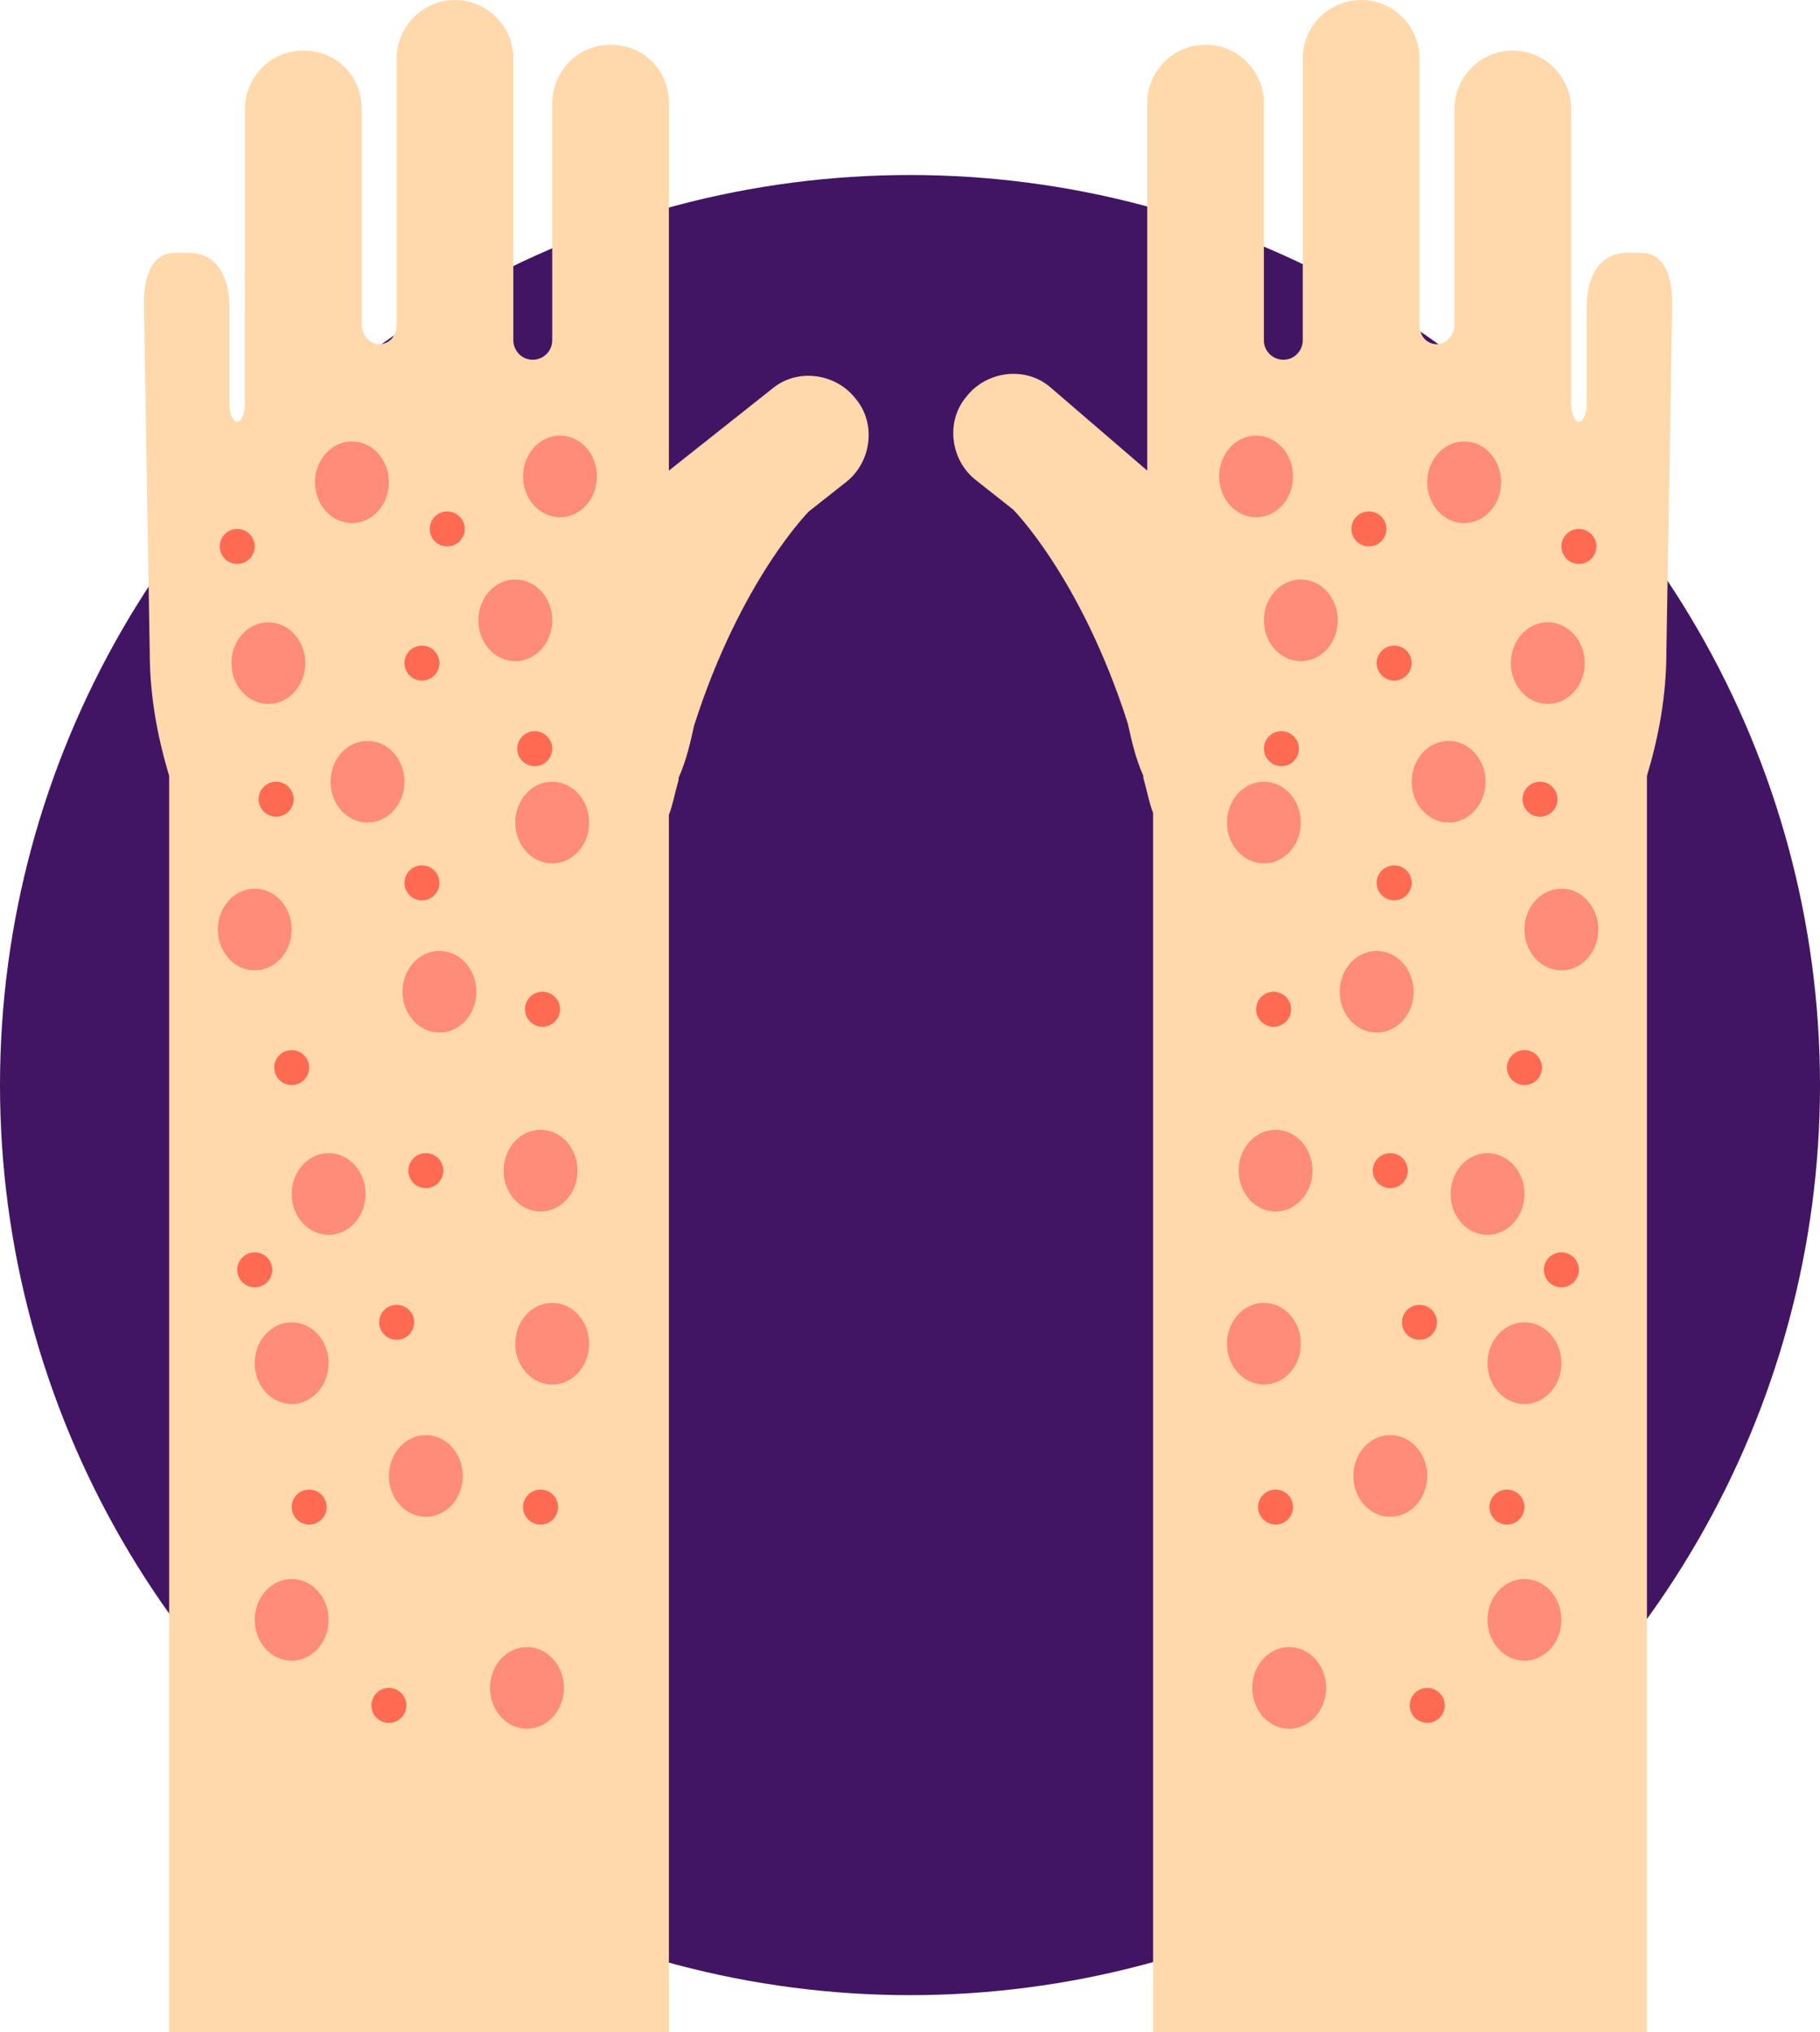 <?xml version="1.0" encoding="utf-8"?>
<!-- Generator: Adobe Illustrator 21.1.0, SVG Export Plug-In . SVG Version: 6.00 Build 0)  -->
<svg version="1.1" id="Layer_1" xmlns="http://www.w3.org/2000/svg" xmlns:xlink="http://www.w3.org/1999/xlink" x="0px" y="0px"
	 viewBox="0 0 93.6 104.5" style="enable-background:new 0 0 93.6 104.5;" xml:space="preserve">
<style type="text/css">
	.st0{fill:#411564;}
	.st1{clip-path:url(#SVGID_2_);fill:#BBE2FF;}
	.st2{clip-path:url(#SVGID_2_);}
	.st3{fill:#FFAB78;}
	.st4{clip-path:url(#SVGID_2_);fill:#FF8378;}
	.st5{fill:#686B56;}
	.st6{fill:#4A4A4A;}
	.st7{fill:#FFD9D9;}
	.st8{fill:#3D2F2F;}
	.st9{fill:#473737;}
	.st10{fill:#362929;}
	.st11{fill:#3D2929;}
	.st12{fill:#705757;}
	.st13{fill:#ED3F3F;}
	.st14{fill:#806363;}
	.st15{fill:#634343;}
	.st16{fill:#BD7F7F;}
	.st17{fill:#FF8080;}
	.st18{fill:#211919;}
	.st19{fill:#FFFFFF;}
	.st20{fill:#878080;}
	.st21{fill:#302E2E;}
	.st22{fill:#FFD9AB;}
	.st23{fill:#FF3B3B;}
	.st24{fill:#E5BB8C;}
	.st25{fill:#FFD1D1;}
	.st26{fill:#EB4949;}
	.st27{fill:#FF4F4F;}
	.st28{fill:#FF7B7B;}
	.st29{fill:#5C90FF;}
	.st30{fill:#FF8C78;}
	.st31{fill:#FF6B52;}
	.st32{clip-path:url(#SVGID_4_);}
	.st33{fill:#49B8BF;}
	.st34{opacity:0.9;}
	.st35{fill:#231F20;}
	.st36{fill:#004C5B;}
	.st37{fill:#F47920;}
	.st38{fill:#47A87D;}
	.st39{fill:#003F1A;}
	.st40{fill:#682E00;}
	.st41{fill:#E65D5C;}
	.st42{opacity:0.7;}
	.st43{clip-path:url(#SVGID_6_);}
	.st44{fill:#EAD3C1;}
	.st45{clip-path:url(#SVGID_8_);}
	.st46{fill:#FFBABA;}
	.st47{fill:#FFDBDB;}
	.st48{fill:#5280E3;}
	.st49{fill:#FF9578;}
	.st50{fill:#233761;}
	.st51{clip-path:url(#SVGID_10_);}
	.st52{clip-path:url(#SVGID_12_);}
	.st53{clip-path:url(#SVGID_14_);}
	.st54{fill:#669948;}
	.st55{fill:#91B856;}
	.st56{fill:#A9BF5A;}
	.st57{fill:#BF815A;}
	.st58{fill:#72CAF1;}
	.st59{fill:#ACDDF6;}
	.st60{fill:#6EBA7B;}
	.st61{fill:#00975D;}
	.st62{fill:#8FB53E;}
	.st63{fill:#D8E5AC;}
	.st64{fill:#BA2E34;}
	.st65{fill:#E04F42;}
	.st66{fill:#FFE399;}
	.st67{fill:#FFEEC5;}
	.st68{fill:#BED472;}
	.st69{fill:#DC6E1D;}
	.st70{fill:#F5A353;}
	.st71{fill:#EE7924;}
	.st72{fill:#00A564;}
	.st73{fill:none;stroke:#FF3B3B;stroke-width:4;stroke-miterlimit:10;}
</style>
<g>
	<circle class="st0" cx="46.8" cy="55.8" r="46.8"/>
	<g>
		<path class="st22" d="M84.4,13h-0.7c-1.5,0-2.1,1.3-2.1,2.8v5c0,0,0,0,0,0c0,0.5-0.2,0.9-0.4,0.9c-0.2,0-0.4-0.4-0.4-1v-5.1
			c0-0.1,0-0.2,0-0.3V5.6c0-1.6-1.3-3-3-3c-1.6,0-3,1.3-3,3v6c0,0,0,0,0,0v5.1c0,0.5-0.4,1-0.9,1c-0.5,0-0.9-0.4-0.9-1v-1.3v-3.9V3
			c0-1.6-1.3-3-3-3c-1.6,0-3,1.3-3,3v9.2c0,0,0,0.1,0,0.1v5.2c0,0.5-0.4,1-1,1c-0.5,0-1-0.4-1-1v-0.1v-5.1v-7c0-1.6-1.3-3-3-3
			c-1.6,0-3,1.3-3,3v18.6c0,0.1,0,0.2,0,0.3L54,19.9c-1.3-1.1-3.3-0.8-4.3,0.5c-1.1,1.3-0.8,3.3,0.5,4.3l1.9,1.5c0,0,3.5,3.5,5.9,11
			c0.2,0.9,0.4,1.8,0.8,2.7c0,0,0,0,0,0.1c0.2,0.7,0.3,1.3,0.5,1.8v62.7h25.4V39.9c0.6-2,1-4.1,1-6.4L86,15.6
			C86,14.9,85.9,13,84.4,13z"/>
		<ellipse class="st30" cx="66.9" cy="31.9" rx="1.9" ry="2.1"/>
		<ellipse class="st30" cx="75.3" cy="24.8" rx="1.9" ry="2.1"/>
		<ellipse class="st30" cx="79.6" cy="34.1" rx="1.9" ry="2.1"/>
		<ellipse class="st30" cx="65" cy="42.3" rx="1.9" ry="2.1"/>
		<ellipse class="st30" cx="70.8" cy="51" rx="1.9" ry="2.1"/>
		<ellipse class="st30" cx="76.5" cy="61.4" rx="1.9" ry="2.1"/>
		<ellipse class="st30" cx="74.5" cy="40.2" rx="1.9" ry="2.1"/>
		<ellipse class="st30" cx="80.3" cy="47.8" rx="1.9" ry="2.1"/>
		<ellipse class="st30" cx="65.6" cy="60.2" rx="1.9" ry="2.1"/>
		<ellipse class="st30" cx="71.5" cy="75.9" rx="1.9" ry="2.1"/>
		<ellipse class="st30" cx="78.4" cy="70.1" rx="1.9" ry="2.1"/>
		<ellipse class="st30" cx="65" cy="69.1" rx="1.9" ry="2.1"/>
		<ellipse class="st30" cx="78.4" cy="83.3" rx="1.9" ry="2.1"/>
		<ellipse class="st30" cx="66.3" cy="86.8" rx="1.9" ry="2.1"/>
		<ellipse class="st30" cx="64.6" cy="24.5" rx="1.9" ry="2.1"/>
		<ellipse class="st31" cx="70.4" cy="27.2" rx="0.9" ry="0.9"/>
		<ellipse class="st31" cx="71.7" cy="34.1" rx="0.9" ry="0.9"/>
		<ellipse class="st31" cx="81.2" cy="28.1" rx="0.9" ry="0.9"/>
		<ellipse class="st31" cx="71.7" cy="45.4" rx="0.9" ry="0.9"/>
		<ellipse class="st31" cx="79.2" cy="41.1" rx="0.9" ry="0.9"/>
		<ellipse class="st31" cx="65.9" cy="38.5" rx="0.9" ry="0.9"/>
		<ellipse class="st31" cx="65.5" cy="51.9" rx="0.9" ry="0.9"/>
		<ellipse class="st31" cx="78.4" cy="54.9" rx="0.9" ry="0.9"/>
		<ellipse class="st31" cx="71.5" cy="60.2" rx="0.9" ry="0.9"/>
		<ellipse class="st31" cx="73" cy="68" rx="0.9" ry="0.9"/>
		<ellipse class="st31" cx="80.3" cy="65.3" rx="0.9" ry="0.9"/>
		<ellipse class="st31" cx="77.5" cy="77.5" rx="0.9" ry="0.9"/>
		<ellipse class="st31" cx="65.6" cy="77.5" rx="0.9" ry="0.9"/>
		<ellipse class="st31" cx="73.4" cy="87.7" rx="0.9" ry="0.9"/>
	</g>
	<g>
		<path class="st22" d="M9,13h0.7c1.5,0,2.1,1.3,2.1,2.8v5c0,0,0,0,0,0c0,0.5,0.2,0.9,0.4,0.9c0.2,0,0.4-0.4,0.4-1v-5.1
			c0-0.1,0-0.2,0-0.3V5.6c0-1.6,1.3-3,3-3s3,1.3,3,3v6c0,0,0,0,0,0v5.1c0,0.5,0.4,1,0.9,1s0.9-0.4,0.9-1v-1.3v-3.9V3
			c0-1.6,1.3-3,3-3c1.6,0,3,1.3,3,3v9.2c0,0,0,0.1,0,0.1v5.2c0,0.5,0.4,1,1,1c0.5,0,1-0.4,1-1v-0.1v-5.1v-7c0-1.6,1.3-3,3-3
			s3,1.3,3,3v18.6c0,0.1,0,0.2,0,0.3l5.3-4.2c1.3-1.1,3.3-0.8,4.3,0.5c1.1,1.3,0.8,3.3-0.5,4.3l-1.9,1.5c0,0-3.5,3.5-5.9,11
			c-0.2,0.9-0.4,1.8-0.8,2.7c0,0,0,0,0,0.1c-0.2,0.7-0.3,1.3-0.5,1.8v62.7H8.7V39.9c-0.6-2-1-4.1-1-6.4L7.4,15.6
			C7.4,14.9,7.5,13,9,13z"/>
		<ellipse class="st30" cx="26.5" cy="31.9" rx="1.9" ry="2.1"/>
		<ellipse class="st30" cx="18.1" cy="24.8" rx="1.9" ry="2.1"/>
		<ellipse class="st30" cx="13.8" cy="34.1" rx="1.9" ry="2.1"/>
		<ellipse class="st30" cx="28.4" cy="42.3" rx="1.9" ry="2.1"/>
		<ellipse class="st30" cx="22.6" cy="51" rx="1.9" ry="2.1"/>
		<ellipse class="st30" cx="16.9" cy="61.4" rx="1.9" ry="2.1"/>
		<ellipse class="st30" cx="18.9" cy="40.2" rx="1.9" ry="2.1"/>
		<ellipse class="st30" cx="13.1" cy="47.8" rx="1.9" ry="2.1"/>
		<ellipse class="st30" cx="27.8" cy="60.2" rx="1.9" ry="2.1"/>
		<ellipse class="st30" cx="21.9" cy="75.9" rx="1.9" ry="2.1"/>
		<ellipse class="st30" cx="15" cy="70.1" rx="1.9" ry="2.1"/>
		<ellipse class="st30" cx="28.4" cy="69.1" rx="1.9" ry="2.1"/>
		<ellipse class="st30" cx="15" cy="83.3" rx="1.9" ry="2.1"/>
		<ellipse class="st30" cx="27.1" cy="86.8" rx="1.9" ry="2.1"/>
		<ellipse class="st30" cx="28.8" cy="24.5" rx="1.9" ry="2.1"/>
		<ellipse class="st31" cx="23" cy="27.2" rx="0.9" ry="0.9"/>
		<ellipse class="st31" cx="21.7" cy="34.1" rx="0.9" ry="0.9"/>
		<ellipse class="st31" cx="12.2" cy="28.1" rx="0.9" ry="0.9"/>
		<ellipse class="st31" cx="21.7" cy="45.4" rx="0.9" ry="0.9"/>
		<ellipse class="st31" cx="14.2" cy="41.1" rx="0.9" ry="0.9"/>
		<ellipse class="st31" cx="27.5" cy="38.5" rx="0.9" ry="0.9"/>
		<ellipse class="st31" cx="27.9" cy="51.9" rx="0.9" ry="0.9"/>
		<ellipse class="st31" cx="15" cy="54.9" rx="0.9" ry="0.9"/>
		<ellipse class="st31" cx="21.9" cy="60.2" rx="0.9" ry="0.9"/>
		<ellipse class="st31" cx="20.4" cy="68" rx="0.9" ry="0.9"/>
		<ellipse class="st31" cx="13.1" cy="65.3" rx="0.9" ry="0.9"/>
		<ellipse class="st31" cx="15.9" cy="77.5" rx="0.9" ry="0.9"/>
		<ellipse class="st31" cx="27.8" cy="77.5" rx="0.9" ry="0.9"/>
		<ellipse class="st31" cx="20" cy="87.7" rx="0.9" ry="0.9"/>
	</g>
</g>
</svg>
